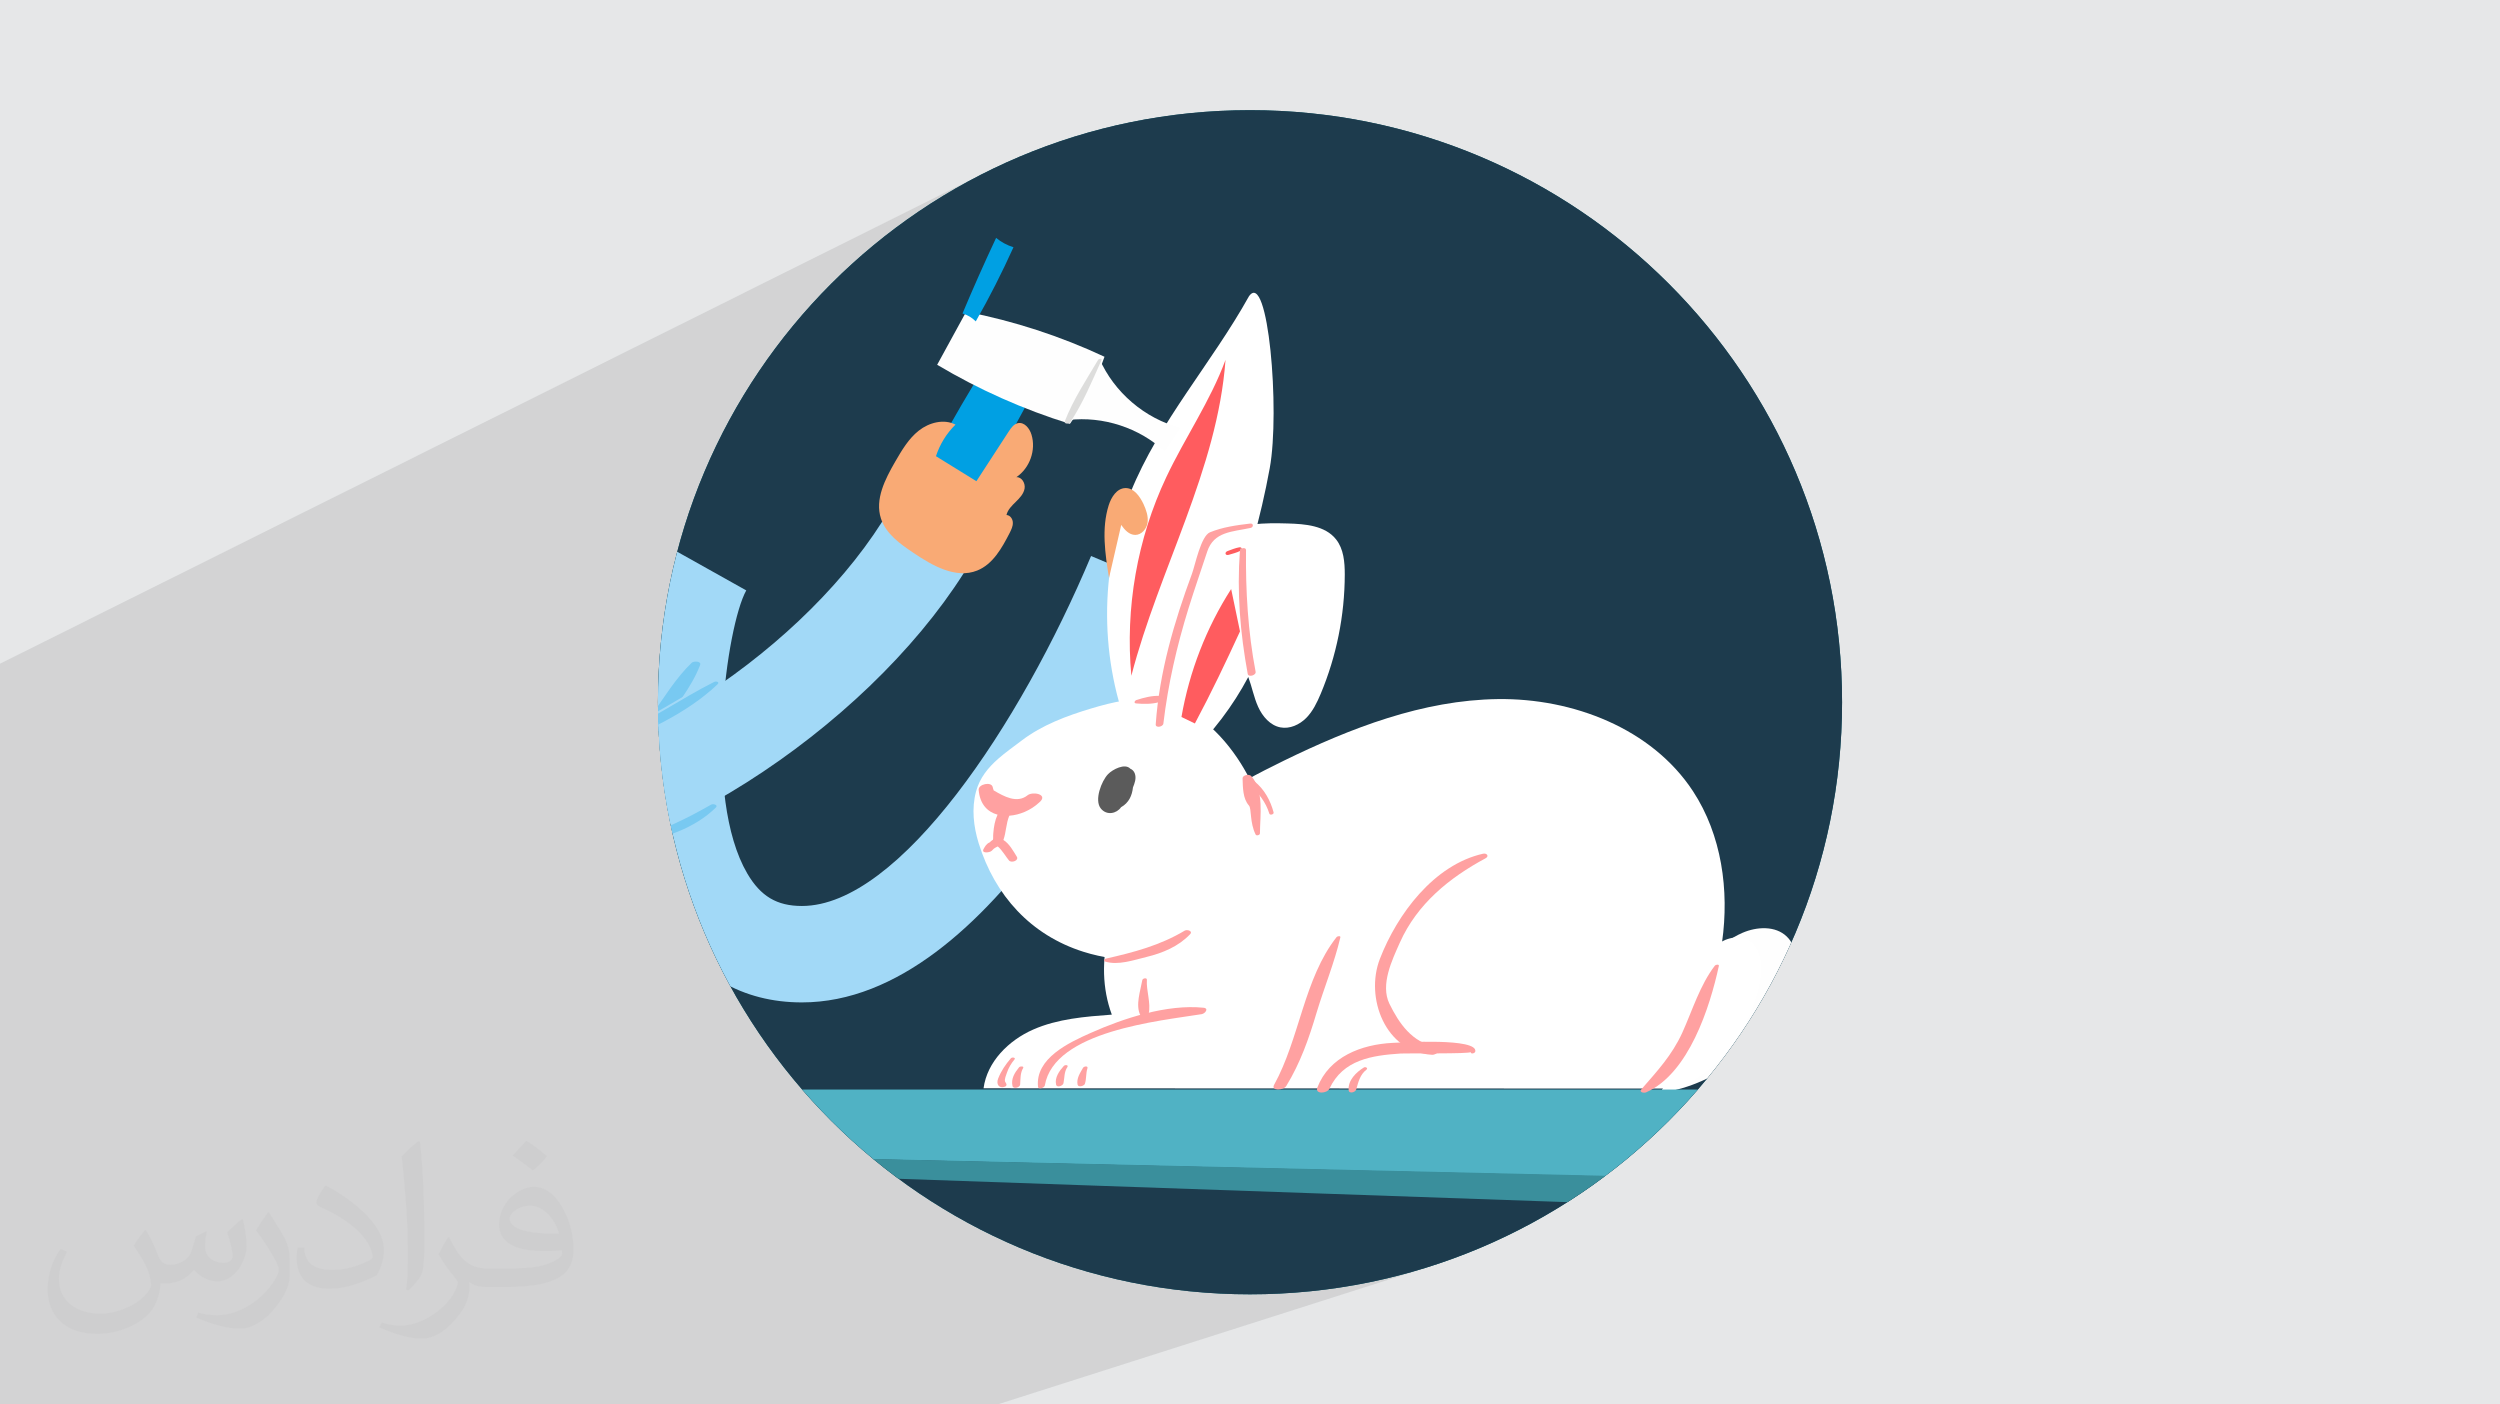 <?xml version="1.0" encoding="UTF-8"?>
<!DOCTYPE svg PUBLIC "-//W3C//DTD SVG 1.1//EN" "http://www.w3.org/Graphics/SVG/1.1/DTD/svg11.dtd">
<!-- Creator: CorelDRAW -->
<svg xmlns="http://www.w3.org/2000/svg" xml:space="preserve" width="94.192mm" height="52.917mm" version="1.1" style="shape-rendering:geometricPrecision; text-rendering:geometricPrecision; image-rendering:optimizeQuality; fill-rule:evenodd; clip-rule:evenodd"
viewBox="0 0 9404.92 5283.66"
 xmlns:xlink="http://www.w3.org/1999/xlink"
 xmlns:xodm="http://www.corel.com/coreldraw/odm/2003">
 <defs>
  <style type="text/css">
   <![CDATA[
    .str0 {stroke:#A2D9F7;stroke-width:7.61;stroke-miterlimit:22.926}
    .fil18 {fill:none}
    .fil3 {fill:#146976}
    .fil4 {fill:#1D3B4D}
    .fil14 {fill:#5B5B5B;fill-rule:nonzero}
    .fil5 {fill:#A2D9F7;fill-rule:nonzero}
    .fil6 {fill:#78C9F1;fill-rule:nonzero}
    .fil16 {fill:#00A0E3;fill-rule:nonzero}
    .fil10 {fill:#3A8F9C;fill-rule:nonzero}
    .fil9 {fill:#50B2C4;fill-rule:nonzero}
    .fil13 {fill:#B8BBBB;fill-rule:nonzero}
    .fil17 {fill:#DDDDDC;fill-rule:nonzero}
    .fil15 {fill:#F9AA75;fill-rule:nonzero}
    .fil7 {fill:#FEFEFE;fill-rule:nonzero}
    .fil12 {fill:#FF5C5F;fill-rule:nonzero}
    .fil11 {fill:#FFA1A1;fill-rule:nonzero}
    .fil8 {fill:white;fill-rule:nonzero}
    .fil2 {fill:#373435;fill-opacity:0.031}
    .fil1 {fill:#2B2A29;fill-opacity:0.102}
    .fil0 {fill:#E6E7E8}
   ]]>
  </style>
    <clipPath id="id0">
     <path d="M4702.45 414.46c1230.15,0 2227.38,997.23 2227.38,2227.37 0,1230.15 -997.23,2227.38 -2227.38,2227.38 -1230.14,0 -2227.37,-997.23 -2227.37,-2227.38 0,-1230.14 997.23,-2227.37 2227.37,-2227.37z"/>
    </clipPath>
 </defs>
 <g id="Layer_x0020_1">
  <polygon class="fil0" points="-0,0 9404.92,0 9404.92,5283.66 -0,5283.66 "/>
  <polygon class="fil1" points="3751.95,5283.66 3420.06,5283.66 -0,5283.66 -0,3737.31 -0,2496.8 3736.79,634.11 3640.76,683.3 3547.48,736.92 3457.11,794.87 3369.78,856.96 3285.64,923.08 3204.82,993.1 3127.47,1066.84 3053.72,1144.2 2983.7,1225.02 2917.58,1309.16 2855.49,1396.49 2797.54,1486.86 2743.92,1580.14 2694.73,1676.17 2650.12,1774.84 2610.24,1875.99 2575.22,1979.48 2545.21,2085.17 2520.33,2192.94 2500.74,2302.62 2486.59,2414.1 2477.98,2527.21 2475.08,2641.83 2477.98,2756.45 2486.59,2869.57 2500.74,2981.04 2520.33,3090.72 2545.21,3198.49 2575.22,3304.19 2610.24,3407.68 2650.12,3508.83 2694.73,3607.49 2743.92,3703.53 2797.54,3796.81 2855.49,3887.18 2917.58,3974.5 2983.7,4058.65 3053.72,4139.47 3127.47,4216.83 3204.82,4290.57 3285.64,4360.59 3369.78,4426.71 3457.11,4488.8 3547.48,4546.75 3640.76,4600.38 3736.79,4649.56 3835.46,4694.17 3936.61,4734.05 4040.1,4769.07 4145.79,4799.08 4253.56,4823.96 4363.24,4843.55 4474.72,4857.71 4587.83,4866.31 4702.45,4869.21 4817.07,4866.31 4930.19,4857.71 5041.66,4843.55 5151.34,4823.96 5259.11,4799.08 5364.81,4769.07 "/>
  <path class="fil2" d="M548.54 4627.69c17.95,27.21 29.6,53.36 40.96,82.43 8.45,16.91 12.93,48.09 52.57,48.09 11.61,0 28.28,-3.42 43.06,-11.61 16.63,-8.73 29.32,-21.94 35.94,-42l15.85 -53.36 38.57 -19.02 2.64 2.64c-5.27,20.09 -6.59,39.36 -6.59,54.43 0,44.63 38.57,61.56 69.22,61.56 17.95,0 34.09,-8.73 34.09,-25.11 0,-21.13 -8.98,-57.06 -20.62,-89.29 17.95,-17.95 35.94,-35.94 56.53,-50.47l3.17 1.6c8.98,38.04 14,75.56 14,100.66 0,24.57 -10.83,51.79 -19.81,69.49 -18.49,34.87 -51.25,62.62 -90.87,62.62 -30.1,0 -63.65,-15.07 -86.66,-43.06l-1.32 0c-21.66,26.96 -55.22,51.25 -108.86,51.25l-16.63 0c-2.64,35.41 -10.29,60.49 -21.94,82.95 -31.95,62.34 -126.81,106.47 -216.1,106.47 -124.17,0 -186.51,-71.59 -186.51,-166.96 0,-58.91 19.27,-113.6 48.88,-152.42l24.29 10.04c-18.49,35.41 -30.91,68.68 -30.91,101.45 0,89.29 72.66,131.83 156.4,131.83 77.68,0 173.83,-49.41 191.28,-106.72 -6.59,-62.62 -30.1,-91.93 -66.04,-148.99 10.83,-19.02 24.83,-38.04 42.28,-58.38l3.17 0 0 0 0 0 -0.02 -0.09zm1432.13 -336.04c26.15,16.39 51.79,35.66 76.87,57.85 -14,19.81 -31.45,37.79 -53.11,53.64 -25.11,-20.34 -50.19,-37.79 -75.84,-56.27 17.42,-19.55 34.62,-38.29 52.04,-55.22l0 0 0 0 0 0 0 0 0 0 0.03 0zm13.47 244.11c-42.28,0 -76.87,27.75 -76.87,48.34 0,44.13 84.53,57.85 185.72,57.31 -12.68,-51.79 -57.06,-105.68 -108.86,-105.68l0.01 0.03zm-94.86 236.19c54.96,0 103.04,-1.6 139.74,-10.83 40.96,-10.29 75.56,-30.91 75.56,-45.17 0,-3.7 0,-8.19 -1.32,-11.89 -22.98,2.11 -49.41,2.11 -72.38,2.11 -74.49,0 -131.55,-16.91 -154.02,-58.66 -5.55,-11.61 -9.51,-24.57 -9.51,-39.36 0,-40.43 17.42,-79.79 48.09,-107 25.61,-22.45 53.89,-36.44 82.67,-36.44 52.04,0 93.51,41.75 122.57,107.54 15.85,35.94 26.68,77.4 26.68,129.72 0,34.87 -9.51,64.19 -31.17,85.85 -40.43,39.11 -114.92,53.89 -229.04,53.89l-51.79 0 0 0 -13.47 0c-28.28,0 -48.62,-5.02 -64.72,-17.42l-2.64 0c0.79,6.59 1.32,12.93 1.32,19.02 0,25.61 -8.45,58.38 -25.61,84.53 -50.72,75.3 -105.68,108.04 -153.24,108.04 -48.09,0 -107,-18.49 -160.11,-42.54l9.51 -18.49c17.17,7.13 40.96,11.89 73.7,11.89 85.85,0 198.66,-82.43 212.66,-163 -3.17,-6.59 -8.98,-15.32 -17.17,-24.57 -25.11,-29.85 -40.96,-54.68 -55.75,-80.83 12.68,-25.11 24.29,-45.17 35.13,-63.4l4.49 -0.53c36.72,74.77 69.99,117.55 144.23,117.55l11.61 0 0 0 53.89 0 0 0 0 0 0 0 0 0 0 0 0.09 0.01zm-371.98 79c6.34,-34.34 6.87,-72.91 6.87,-108.86l0 -53.36c0,-99.6 -12.68,-244.36 -22.98,-338.68 17.95,-19.27 43.06,-42 62.87,-57.31l5.81 1.6c13.47,118.62 16.63,256 16.63,383.06 0,33.3 -1.32,65.79 -4.49,89.55 -1.85,30.1 -19.27,52.83 -56.53,87.7l-8.19 -3.7zm-382.8 -157.19c1.85,46.77 24.83,83.49 105.15,83.49 49.93,0 92.19,-12.93 138.96,-35.13 8.45,-3.7 12.93,-8.73 12.93,-12.93 0,-29.32 -22.45,-68.15 -60.23,-103.55 -36.72,-33.3 -85.34,-62.62 -130.76,-82.18 -15.6,-6.59 -20.62,-13.47 -20.62,-20.09 0,-13.47 17.95,-41.75 32.77,-62.09l5.02 -0.53c52.04,27.21 110.17,67.64 153.24,112.53 39.11,41.47 63.4,83.49 63.4,129.19 0,33.81 -10.29,65.51 -26.96,95.11 -57.06,28.79 -117.83,50.72 -178.06,50.72 -73.17,0 -123.1,-34.34 -123.1,-114.92 0,-8.73 0,-22.19 3.17,-39.64l25.11 0 0 0 0 0 0 0 0 0 0 0 -0.02 0zm-132.37 -132.9l45.45 73.45c16.63,27.21 32.23,56.81 32.23,103.55l0 59.7c0,48.34 -30.91,100.13 -80.83,151.38 -39.11,34.62 -73.7,49.41 -105.68,49.41 -47.55,0 -101.98,-14.79 -164.85,-41.75l7.13 -18.49c19.81,5.27 42.79,9.77 71.06,9.77 90.36,-0.53 182.8,-66.57 225.08,-147.15 5.02,-9.26 6.87,-17.95 6.87,-24.04 0,-9.26 -5.02,-19.55 -8.98,-28.79 -22.98,-43.31 -48.62,-82.95 -76.87,-119.68 14.79,-23.25 29.6,-45.7 45.7,-67.9l3.7 0.53 0 0 0 0 0 0 0 0 0 0 -0.02 0.01z"/>
  <g id="_2226234939904">
   <path class="fil3" d="M4702.45 414.46c1230.15,0 2227.38,997.23 2227.38,2227.37 0,1230.15 -997.23,2227.38 -2227.38,2227.38 -1230.14,0 -2227.37,-997.23 -2227.37,-2227.38 0,-1230.14 997.23,-2227.37 2227.37,-2227.37z"/>
   <path class="fil4" d="M4702.45 414.46c1230.15,0 2227.38,997.23 2227.38,2227.37 0,1230.15 -997.23,2227.38 -2227.38,2227.38 -1230.14,0 -2227.37,-997.23 -2227.37,-2227.38 0,-1230.14 997.23,-2227.37 2227.37,-2227.37z"/>
   <g style="clip-path:url(#id0)">
    <g>
     <path id="_1_0" class="fil5" d="M3016.73 3771.02c-223.55,0 -402.65,-104.23 -518.51,-301.37 -251.99,-430.11 -127.67,-1211.2 -7.27,-1425.77l316.44 177.18c-74.12,132.68 -164.88,777.1 3.92,1065.12 50.21,85.58 111.33,122.08 205.41,122.08 366.94,0 821.33,-682.48 1087.82,-1316.57l334.28 140.6c-151.86,360.99 -703.05,1538.74 -1422.11,1538.74z"/>
     <path class="fil6" d="M2633.74 2502c6.05,-15.36 -23.88,-15.8 -31.46,-8.8 -59.59,57.54 -103.45,130.07 -151.25,197.78 -52.93,75.2 -110.41,150.07 -152.76,231.91 -9.99,19.59 34.79,23.47 44.46,12.37 54.16,-61.97 99.22,-131.86 145.52,-200 50.51,-74.33 113.13,-149.13 145.49,-233.27z"/>
     <path class="fil7" d="M6246.35 4111.64c219.32,-31.51 415.65,-190.6 491.59,-398.68 23.28,-63.12 32.07,-142.87 -16.04,-189.63 -42.65,-41.31 -112.54,-37.64 -166.98,-14.02 -90.46,39.2 -155.8,123 -191.8,214.61 -36,91.63 -45.67,191.21 -50.52,289.51l-66.25 98.21z"/>
     <path class="fil8" d="M6246.35 4111.64c162.75,-29.73 308.57,-179.93 365.14,-376.29 17.24,-59.56 23.89,-134.86 -11.8,-179.02 -31.76,-38.97 -83.8,-35.49 -124.33,-13.19 -67.15,36.99 -115.56,116.06 -142.18,202.56 -26.61,86.46 -33.88,180.44 -37.5,273.22l-49.32 92.72z"/>
     <polygon class="fil9" points="1789.25,4098.82 6572.77,4098.82 6530.71,4437.44 1789.25,4325.91 "/>
     <polygon class="fil10" points="6656.86,4437.44 1898.55,4328.07 1898.55,4382.75 6656.86,4548.95 "/>
     <path class="fil8" d="M3754.87 2854.76c-37.52,33.19 -69.29,71.3 -83.19,123.28 -16.94,63.36 -9.38,131.26 9.98,193.92 60.8,196.41 195.72,345.73 393.87,408.5 144.9,45.98 308.86,40.81 443.78,-29.7 134.62,-70.52 235.36,-210.05 243.53,-361.99 6.35,-111.93 -35.71,-221.96 -95,-316.91 -72.29,-114.75 -180,-217.51 -314,-238.11 -83.18,-12.83 -168.2,7.32 -248.97,31.55 -91.66,27.52 -184.52,61.99 -261.37,120.58 -29.65,22.62 -60.79,44.41 -88.63,68.88z"/>
     <path class="fil8" d="M6368.88 2976.28c-154.9,-235.92 -451.67,-349.97 -733.9,-346.36 -281.94,3.64 -552.99,108.58 -806.5,232.37 -189.97,92.71 -379.05,200.63 -513.36,363.71 -134.62,163.11 -205.71,392.61 -132.51,590.99 -100.73,7.51 -203.58,15.53 -295.84,56.18 -92.28,40.65 -173.35,121 -186.66,220.93 857.92,0.37 1716.16,0.72 2574.08,1.05 96.2,-171.9 176.66,-355.95 204.19,-551.03 27.53,-195.12 -1.51,-403.1 -109.5,-567.84z"/>
     <path class="fil8" d="M4844.51 1969.28c65.65,1.85 140.67,7.93 181.52,59.56 29.05,36.33 32.98,86.13 32.98,132.53 -0.32,153.54 -31.17,306.94 -90.46,448.54 -13.91,32.95 -29.65,65.96 -54.76,91.25 -25.4,25.31 -61.71,41.95 -96.79,35.23 -38.73,-7.41 -67.46,-41.14 -83.79,-77.1 -16.35,-36.01 -23.29,-75.52 -37.21,-112.45 -58.08,109.48 -134.01,209.49 -223.56,294.85 -9.68,8.9 -19.65,18 -32.37,21.25 -17.84,4.62 -36.6,-3.75 -51.42,-14.71 -51.72,-38.03 -73.21,-106.58 -70.79,-170.61 2.42,-64.08 25.42,-125.3 48.41,-185.23 35.09,-92.82 70.49,-185.62 105.89,-278.44 27.82,-74.11 59.59,-152.68 124.32,-198.3 69.88,-49.31 162.44,-48.79 248.05,-46.37z"/>
     <path class="fil8" d="M4257.04 2778.5c-121.32,-292.2 -123.12,-632.07 -4.23,-925.39 107.7,-266.94 305.54,-486.65 445.6,-738.29 72.3,-104.11 117.67,430.16 78.35,646.3 -68.38,375.21 -210.24,734.81 -384.19,1074.21l-135.52 -56.83z"/>
     <path class="fil11" d="M4702.94 1969.65c-51.73,6.17 -102.85,13.12 -151.26,32.91 -33.88,13.92 -55.67,123.36 -67.16,154.83 -67.76,183.29 -123.11,371.88 -136.73,567.54 -1.21,14.8 26.93,9.9 28.74,-2.7 17.55,-148.32 50.52,-291.34 94.69,-433.98 22.09,-71.36 46.89,-141.87 70.18,-212.88 24.8,-76.14 94.99,-74.6 163.05,-89.29 11.79,-2.61 12.11,-18.03 -1.51,-16.43z"/>
     <path class="fil11" d="M4362.91 2617.86c-29.05,-1.41 -60.2,6.7 -87.43,15.59 -6.96,2.19 -11.49,11.89 -1.52,12.8 28.14,2.6 59.29,2.94 86.53,-4.78 12.7,-3.53 20.88,-22.69 2.42,-23.6z"/>
     <path class="fil12" d="M4662.09 2058.97c-15.12,2.73 -29.34,8.75 -43.85,14.04 -12.71,4.53 -9.08,18.3 3.92,14.31 14.82,-4.45 29.95,-8.02 43.86,-15.01 8.48,-4.26 6.35,-15.16 -3.93,-13.34z"/>
     <path class="fil13" d="M4667.84 2063.61c-3.92,0 -5.14,5.01 -0.61,5.01 3.93,0 5.14,-5.01 0.61,-5.01z"/>
     <path class="fil11" d="M4687.5 2069.27c0,-11.8 -22.08,-7.94 -22.98,2.18 -11.51,158.33 0.9,308.04 29.34,463.74 2.42,13.71 32.67,5.64 29.65,-8.53 -28.74,-149.98 -37.81,-304.87 -36.01,-457.39z"/>
     <path class="fil11" d="M4707.17 2919.59c-7.57,-8.72 -33.28,-4.5 -32.67,9.36 1.2,34.45 0.91,75.57 23.89,101.34 10.59,11.88 2.42,63.64 25.42,109.53 2.42,5.17 16.03,2.34 16.03,-4.59 0.3,-67.62 16.34,-159.61 -32.67,-215.63z"/>
     <path class="fil11" d="M4719.57 2939.59c-8.48,-6.71 -29.04,5.1 -18.45,14.4 34.19,29.74 60.5,62.95 74.12,106.88 2.42,7.3 17.84,2.82 16.04,-4.59 -11.8,-44.77 -35.1,-87.34 -71.7,-116.68z"/>
     <path class="fil11" d="M4456.68 3501.12c-92.86,55.63 -192.4,81.71 -296.75,105.29 -4.85,1.13 -9.99,8.4 -3.04,10.65 48.41,15.82 108.31,-5.38 156.1,-16.99 60.8,-14.74 120.4,-39.49 163.96,-85.38 12.1,-12.54 -11.49,-19.02 -20.28,-13.57z"/>
     <path class="fil11" d="M4527.49 3791.04c-137.05,-14.03 -300.69,39.65 -424.13,94.69 -83.79,37.26 -208.73,95.69 -198.45,202.56 1.22,11.77 24.19,4.26 25.71,-4.87 35.1,-205.5 433.2,-242.91 589.9,-268.18 13.32,-2.17 28.44,-21.99 6.97,-24.19z"/>
     <path class="fil11" d="M4314.51 3685.73c0.31,-8.89 -16.04,-5.62 -17.24,1.61 -6.96,40.08 -26.61,93.87 -6.96,132.78 6.36,12.54 27.84,6.74 30.86,-5.85 9.37,-40.8 -9.38,-86.72 -6.66,-128.54z"/>
     <path class="fil11" d="M3802.66 3981.47c-19.96,23.12 -36.61,47.73 -47.8,76.37 -8.18,21.25 3.62,38.79 26.31,29.98 3.03,-1.26 6.06,-5.08 5.14,-8.65 -0.91,-4.12 -3.32,-6.17 -5.14,-10.13 -3.61,-8.02 4.54,-26.44 6.96,-33.88 6.35,-18.12 15.74,-34.61 28.14,-49.22 6.36,-7.85 -9.09,-9.84 -13.61,-4.48z"/>
     <path class="fil11" d="M3833.82 4015.02c-16.63,20.42 -31.15,43.34 -24.8,70.64 3.03,12.43 27.83,5.68 28.74,-5.41 1.52,-20.83 0,-43.73 11.2,-62.13 4.83,-7.82 -11.51,-7.62 -15.14,-3.11z"/>
     <path class="fil11" d="M4002.01 4010.06c-16.63,18.39 -35.1,43.9 -29.04,70.21 2.73,13.13 26.02,4.68 27.84,-5.35 4.22,-20.82 2.11,-41.93 14.51,-60.5 5.75,-8.61 -8.77,-9.29 -13.31,-4.36z"/>
     <path class="fil11" d="M4074.32 4017.08c-10.9,19.36 -25.11,39.72 -20.58,63.04 2.12,11.7 24.2,5.74 27.53,-2.7 6.36,-19.08 3.33,-39.62 9.69,-58.68 3.03,-9.89 -13.01,-7.72 -16.63,-1.67z"/>
     <path class="fil11" d="M5028.44 3525.04c-123.11,156.06 -139.16,382.31 -235.35,556.05 -13.01,23.83 35.4,21.33 45.68,4.51 52.94,-86.43 85.31,-178.83 114.05,-275.59 28.44,-94.51 67.15,-187.91 89.55,-283.64 1.5,-7.11 -11.51,-4.44 -13.93,-1.33z"/>
     <path class="fil11" d="M5579.31 3211.61c-185.14,41.84 -323.09,227.19 -388.12,395.41 -56.87,146.09 20.27,351.44 196.03,361.04 19.66,1.13 42.66,-25.58 13.91,-30.57 -88.34,-15.19 -137.94,-87.34 -174.25,-161.51 -34.79,-71.94 10.28,-164.61 39.33,-229.97 64.73,-145.12 185.74,-243.74 322.17,-317.04 15.13,-7.92 4.84,-20.49 -9.08,-17.36z"/>
     <path class="fil11" d="M5238.38 3923.27c-117.06,6.01 -237.78,52.01 -282.54,168.05 -9.97,25.86 36.6,22.87 45.38,4.5 51.12,-109.62 159.72,-125.27 268.02,-132.5 23.89,-1.6 263.18,2 263.49,-5.62 -0.31,9.08 15.43,5.35 17.23,-1.61 11.5,-52.31 -276.79,-34.6 -311.59,-32.82z"/>
     <path class="fil11" d="M5130.69 4015.92c-28.74,17.79 -59.91,47.8 -57.17,84.8 1.2,15.71 25.7,8.89 28.74,-2.73 7.56,-27.4 14.21,-55.18 37.81,-73.54 8.17,-6.28 -3.03,-12.49 -9.38,-8.54z"/>
     <path class="fil11" d="M6451.46 3632.41c-56.87,74.63 -84.4,167.83 -122.83,252.8 -39.01,85.04 -93.77,143.57 -153.67,212.52 -10.58,11.88 9.98,15.01 17.54,11.68 160.34,-70.3 240.2,-320.59 273.79,-475.58 1.51,-7.45 -12.11,-4.81 -14.83,-1.42z"/>
     <path class="fil12" d="M4610.37 1353.76c-30.25,413.5 -250.18,787.16 -354.24,1188.48 -23.59,-254.68 22.09,-515.48 131.29,-746.88 70.49,-149.31 166.08,-286.63 222.95,-441.6z"/>
     <path class="fil12" d="M4664.82 2375.28c-50.51,110.05 -107.39,229.75 -169.71,346.41 -16.93,-8.14 -33.58,-16.25 -50.51,-24.38 29.65,-170.8 93.47,-335.51 186.96,-481.36 11.18,53.09 22.38,106.25 33.27,159.34z"/>
     <path class="fil11" d="M3865.59 2991.86c-39.94,31.89 -88.95,3.96 -125.85,-17.54 -0.3,-0.21 -0.61,-0.27 -1.22,-0.42 -1.5,-4.02 -3.02,-8.2 -3.92,-12.68 -4.84,-22.39 -54.45,-11.06 -52.94,10.07 4.54,54.45 33.57,83.31 71.08,93.49 -9.97,21.89 -13.91,44.42 -16.03,70.32 -1.21,11.98 0.31,18.73 -1.21,23.83 -4.54,2.82 -8.48,6.38 -12.41,10.13 -0.6,0.16 -0.9,0.31 -0.9,0.49 -10.88,4.41 -16.94,15.18 -22.09,24.53 -9.69,17.51 23.59,14.04 30.85,6.41 2.42,-2.76 5.14,-5.2 7.87,-7.78 4.83,-3.84 9.98,-6.1 14.83,-8.38 16.34,13.5 31.15,39.97 42.35,52.94 9.38,10.62 38.42,-0.18 29.05,-14.64 -12.72,-20.57 -28.13,-49.01 -50.21,-62.69 10.57,-30.51 9.68,-61.23 22.09,-91.23 39.31,-2.83 80.76,-20.64 110.4,-47.98 0.3,-0.27 0.61,-0.5 0.92,-0.73 0,-0.03 0,-0.06 0,-0.09 1.81,-1.76 3.92,-3.33 5.74,-5.14 26.62,-27.6 -29.95,-37.78 -48.4,-22.94z"/>
     <path class="fil14" d="M4252.19 2891.82c-19.97,-21.54 -66.55,2.55 -83.8,20.6 -24.19,24.98 -52.93,97.92 -26.92,129.38 22.09,27.11 59.3,19.06 75.94,-5.07 29.65,-16.7 41.45,-44.18 44.77,-74.55 3.33,-7.92 6.35,-16.13 8.17,-24.47 4.53,-20.69 -2.13,-39.36 -18.15,-45.89z"/>
     <path class="fil15" d="M4233.13 1836.11c32.07,-1.18 54.76,30.74 68.68,60.05 9.98,21.85 18.44,45.62 15.43,69.39 -3.33,23.82 -22.7,46.96 -46.58,46.8 -22.7,-0.15 -39.94,-19.02 -52.65,-37.56 -15.43,66.49 -30.54,133.02 -45.97,199.51 -14.54,-90.82 -28.76,-185.55 -1.22,-273.3 9.69,-30.52 30.25,-63.71 62.32,-64.89z"/>
     <path class="fil16" d="M3263.27 2211.59c43.87,49.94 104.37,84.61 169.72,96.77 140.97,-257.83 281.63,-515.69 422,-773.52 -48.71,-51.61 -112.23,-89.1 -181.21,-106.76 -152.46,252.66 -289.5,514.45 -410.52,783.5z"/>
     <path class="fil7" d="M4155.08 1342.11c-165.77,-77.5 -340.92,-134.56 -520.31,-169.43 -36.61,66.54 -72.91,133.08 -109.2,199.62 157,93.51 324.89,168.3 499.44,222.3 55.06,-77.42 98.91,-162.7 130.07,-252.49z"/>
     <path class="fil7" d="M4019.86 1579.98c130.07,-15.1 265.91,29.29 362.11,118.34 19.66,-29.62 39.02,-59.17 58.38,-88.77 -133.71,-34.93 -249.27,-133.76 -304.64,-260.49 -52.94,62.56 -99.52,130.38 -139.15,202.07 -4.54,-7.32 27.83,36.19 23.29,28.84z"/>
     <path class="fil16" d="M3670.76 1209.04c-13.61,-13.92 -30.85,-24.23 -49.91,-29.65 40.23,-95.64 82.28,-190.43 126.46,-284.43 19.35,15.85 41.44,27.83 65.33,35.13 -42.95,95.14 -90.14,188.25 -141.88,278.95z"/>
     <path class="fil17" d="M4131.19 1353.58c-43.55,73.66 -94.38,150.52 -125.23,230.75 -4.54,11.55 15.42,11.16 20.26,4.2 47.8,-71.63 82.29,-155.45 117.67,-233.73 3.04,-7.13 -9.97,-5.8 -12.7,-1.23z"/>
     <path class="fil5" d="M1790.46 3290.5c-113.41,0 -220.8,-17.02 -319.72,-53.9 -661.94,-247.52 -919.73,-916.92 -725.54,-1884.97l355.5 71.31c-109.53,546.6 -112.2,1246.04 497.25,1473.84 57.07,21.38 122.6,31.48 193.72,31.48 469.09,0.07 1192.38,-438.52 1527.58,-966.65l306.44 194.31c-372.39,586.97 -1193.41,1134.51 -1835.22,1134.57z"/>
     <path class="fil6 str0" d="M2684.58 2562.18c-123.12,61.74 -246.55,149.01 -390.85,213.3 -161.25,71.85 -333.26,84.49 -501.57,129.7 -3.87,1.02 -5.8,6.21 -0.73,6.7 158.89,15.28 331.38,-40.79 478.7,-94.12 148.83,-53.87 315.52,-129.8 431.39,-240.2 13.32,-12.6 -4.54,-21.72 -16.93,-15.39z"/>
     <path class="fil6" d="M2675.5 3026.86c-95.3,54.24 -183.02,97.53 -289.2,127.45 -7.57,2.15 -7.57,10.96 0.91,10.54 107.69,-5.18 228.08,-50.71 305.54,-126.61 10.58,-10.29 -9.99,-15.65 -17.24,-11.38z"/>
     <path class="fil15" d="M3594.54 1597.34c-33.59,32.91 -58.99,74.12 -73.52,118.86 50.82,31.37 101.35,62.71 152.17,94.05 40.54,-62.51 81.37,-124.97 121.91,-187.48 8.78,-13.3 19.06,-27.79 34.5,-30.94 24.19,-4.8 43.86,19.87 50.81,43.26 17.84,57.99 -6.66,126.09 -56.87,159.97 20.57,-1.15 34.5,23.17 30.85,43.19 -3.62,20.02 -18.75,35.71 -33.27,49.92 -14.53,14.18 -30.25,29.44 -34.8,49.28 13.92,0.5 23.9,15.06 23.9,28.86 0.61,13.8 -6.05,26.68 -12.1,38.97 -29.04,56.5 -62.92,117.4 -121.92,141.05 -80.47,32.19 -168.49,-18.26 -240.2,-66.7 -50.21,-33.7 -103.15,-71.51 -121.91,-128.92 -23.59,-72.12 15.73,-148.11 53.54,-213.83 24.81,-42.68 50.21,-86.45 88.95,-116.94 38.72,-30.52 94.08,-45.02 137.95,-22.6z"/>
    </g>
   </g>
   <path class="fil18" d="M4702.45 414.46c1230.15,0 2227.38,997.23 2227.38,2227.37 0,1230.15 -997.23,2227.38 -2227.38,2227.38 -1230.14,0 -2227.37,-997.23 -2227.37,-2227.38 0,-1230.14 997.23,-2227.37 2227.37,-2227.37z"/>
  </g>
 </g>
</svg>
